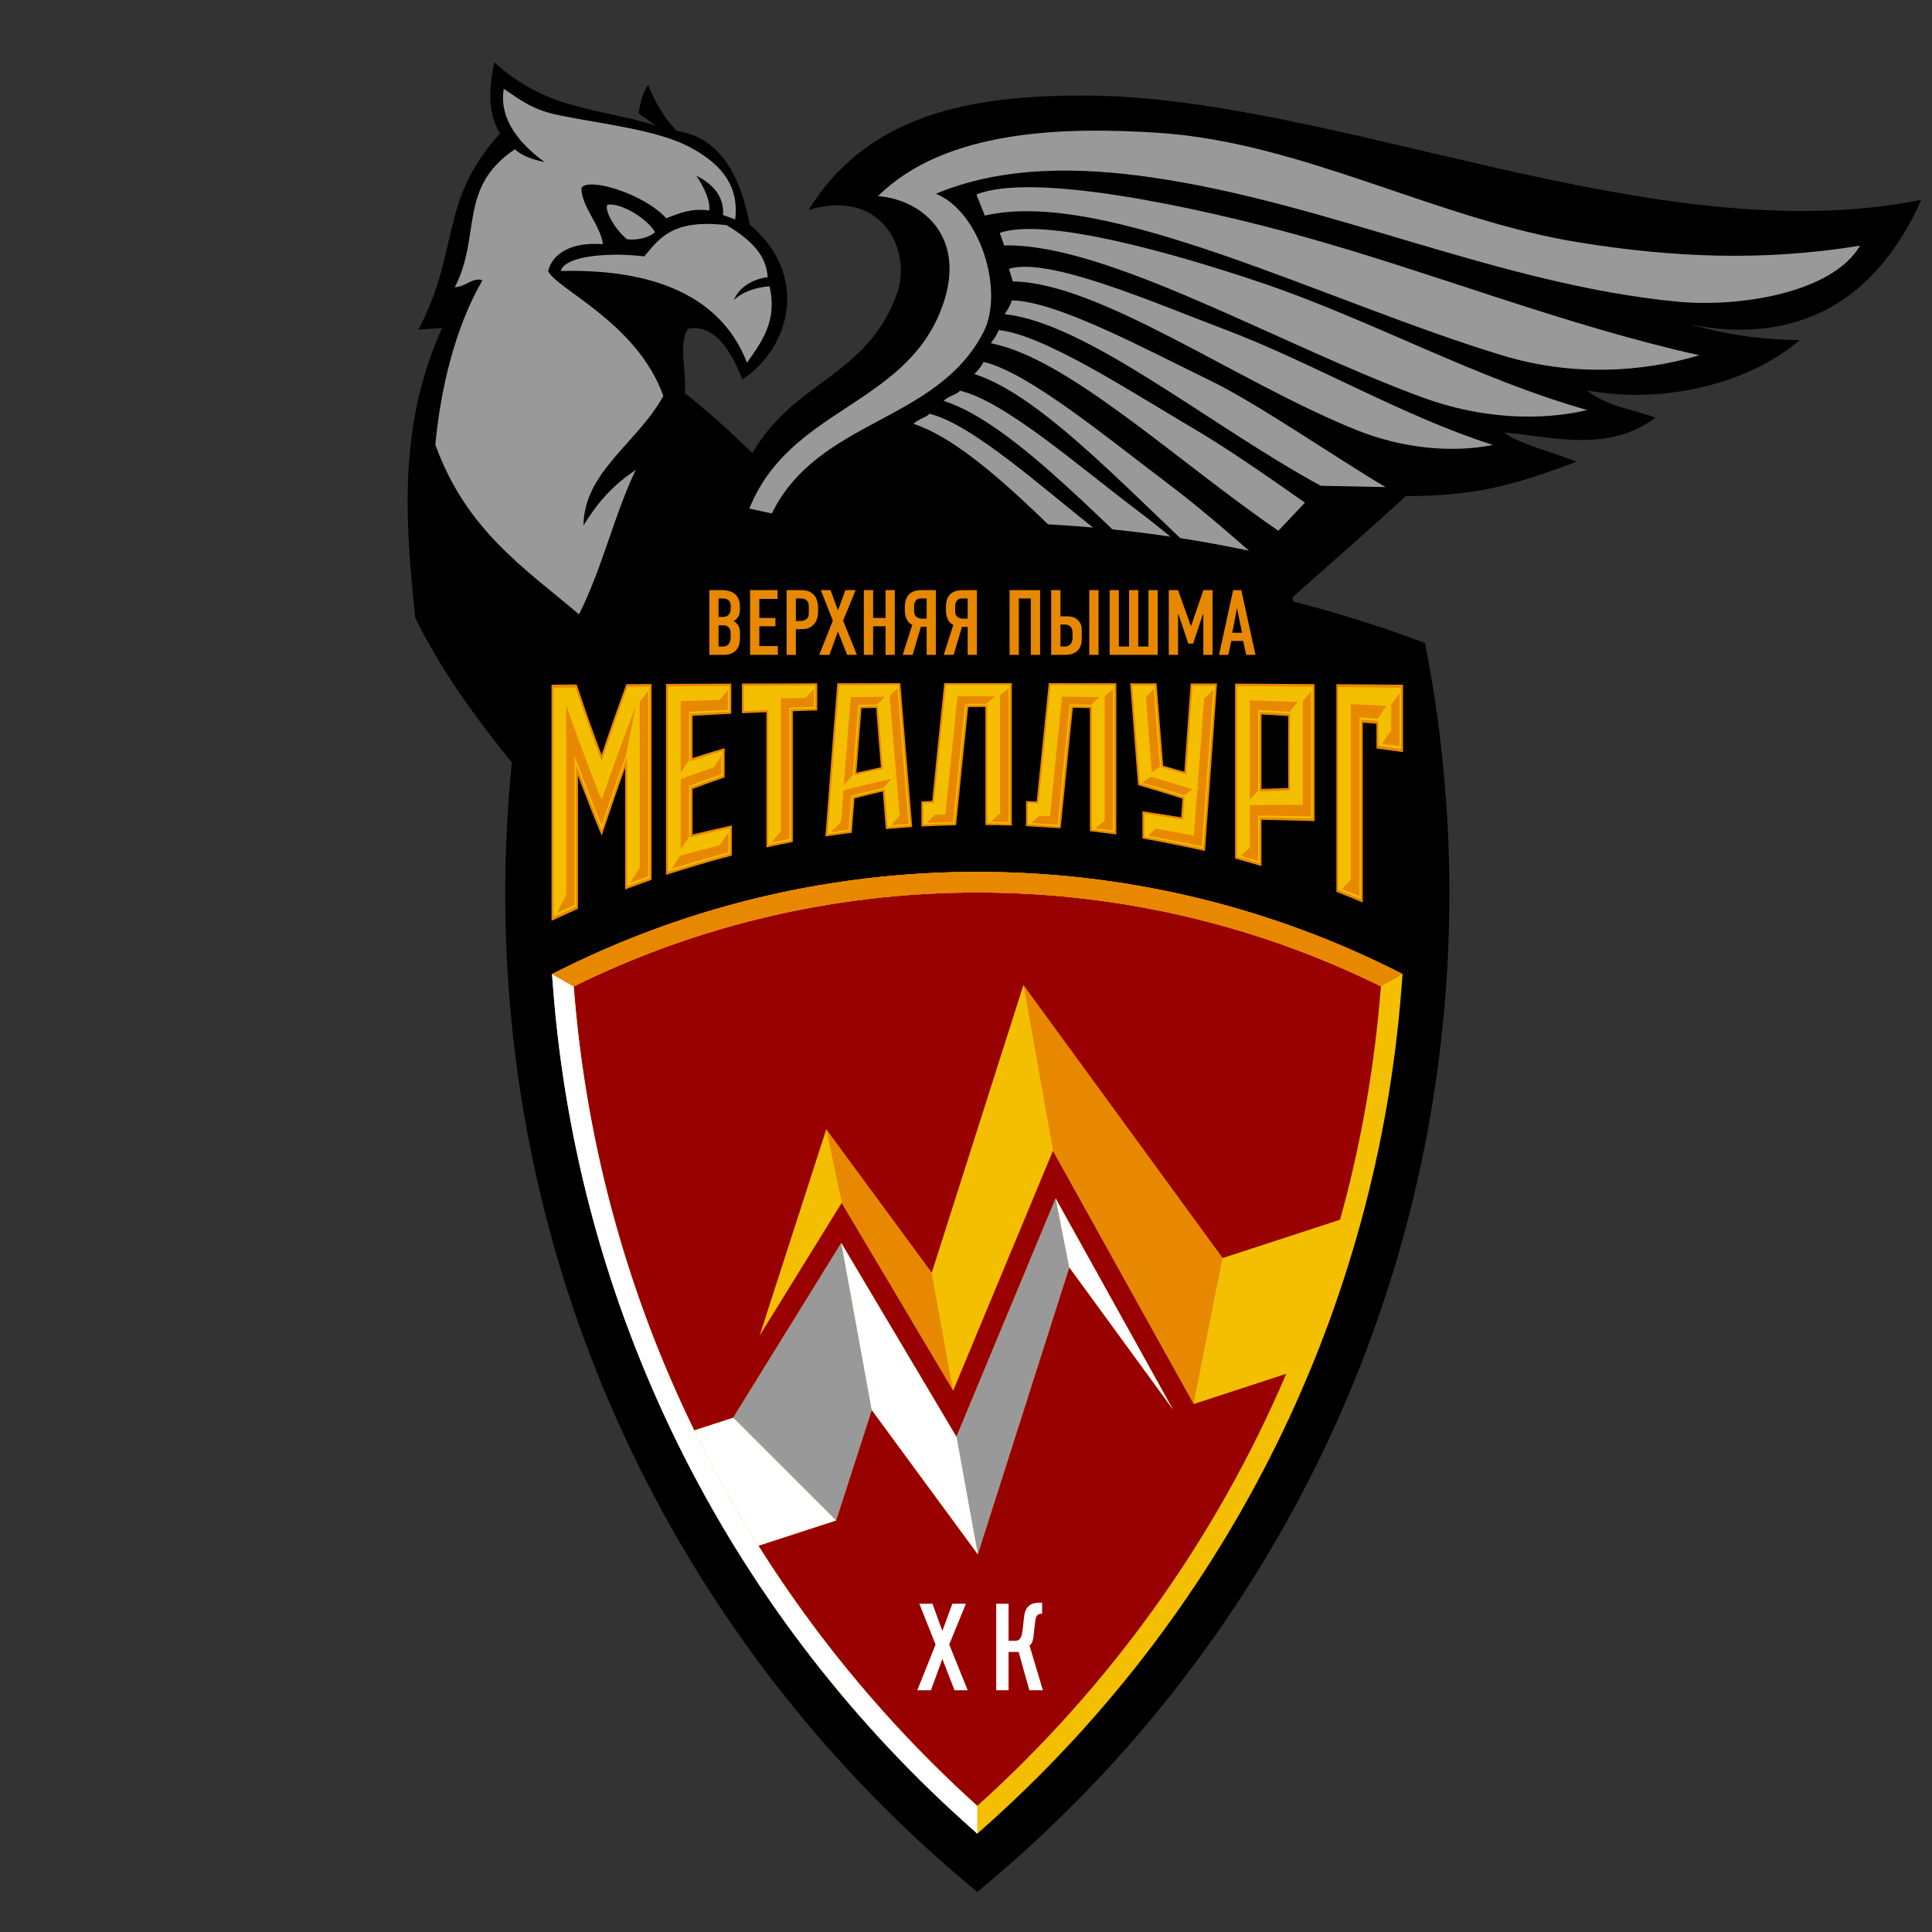 <?xml version="1.0" encoding="UTF-8"?>
<!DOCTYPE svg PUBLIC "-//W3C//DTD SVG 1.1//EN" "http://www.w3.org/Graphics/SVG/1.1/DTD/svg11.dtd">
<!-- Creator: CorelDRAW 2019 (64-Bit) -->
<svg xmlns="http://www.w3.org/2000/svg" xml:space="preserve" width="250px" height="250px" version="1.1" style="shape-rendering:geometricPrecision; text-rendering:geometricPrecision; image-rendering:optimizeQuality; fill-rule:evenodd; clip-rule:evenodd"
viewBox="0 0 250 250"
 xmlns:xlink="http://www.w3.org/1999/xlink"
 xmlns:xodm="http://www.corel.com/coreldraw/odm/2003">
 <rect x="0" y="0" width="250" height="250" fill="#333333" stroke="none"/>
 <defs>
  <style type="text/css">
   <![CDATA[
    .fil0 {fill:none}
    .fil8 {fill:#E88800}
    .fil1 {fill:black}
    .fil6 {fill:#990000}
    .fil7 {fill:#E88800;fill-rule:nonzero}
    .fil2 {fill:#999999;fill-rule:nonzero}
    .fil4 {fill:#E88800;fill-rule:nonzero}
    .fil3 {fill:#F4BF00;fill-rule:nonzero}
    .fil9 {fill:white;fill-rule:nonzero}
    .fil5 {fill:white;fill-rule:nonzero}
   ]]>
  </style>
 </defs>
 <g id="Layer_x0020_1">
  <rect class="fil0" width="250" height="250"/>
  <g id="_1026285040">
   <path class="fil1" d="M97.36 58.61c5.52,-9.45 14.65,-9.79 18.65,-20.42 2.12,-5.63 -1.79,-13.93 -11.38,-11.03 7.56,-12.18 20.55,-14.85 35.73,-14.8 32.3,0.08 73.92,20.47 108.26,13.49 -7.84,17.48 -21.23,17.84 -29.89,16.15 4.51,1.22 8.37,1.9 14.14,2.02 -6.35,5.49 -17.48,8.4 -27.56,6.49 3.18,2.31 5.2,2.18 8.91,3.55 -5.98,4.41 -12.62,2.62 -19.6,1.88 1.54,1.4 7.44,2.93 9.36,3.81 -8.33,3.13 -13.1,4.41 -22.07,4.45 -9.69,8.85 -14.01,12.34 -23.71,21.2l-49 -14.67c2.83,2.96 5.65,5.89 8.49,8.68 -8.4,18.2 -14.54,36.96 -22.94,55.16 -11.11,-18.97 -31.63,-35.31 -41.02,-54.64 -1.43,-13.4 -2.03,-25.24 3.47,-37.49 -1.02,0.07 -2.03,0.14 -3.05,0.21 5.49,-10.55 2.59,-16.55 10.55,-25.38 -1.7,-2.87 -1.39,-6.02 -0.75,-9.21 1.76,1.61 3.62,2.84 5.56,3.81 4.84,2.43 10.46,2.77 15.39,4.41 -0.75,-0.53 -1.5,-1.07 -2.25,-1.6 0.17,-1.4 0.51,-2.67 1.23,-3.69 0.81,2.03 1.85,4.03 3.69,5.96 4.45,0.6 7.95,4.09 9.43,12.1 7.58,6.32 5.55,15.69 -0.94,20.06 -1.33,-3.53 -3.66,-7.33 -7.04,-6.56 -1.3,2.08 -0.12,5.63 -0.42,8.29 2.94,2.33 5.86,4.97 8.76,7.77z"/>
   <path class="fil2" d="M96.97 65.81c5.1,-12.81 19.75,-13.26 24.69,-25.45 3.87,-9.52 -2.27,-14.55 -8.05,-14.98 8.68,-8.6 24.01,-9 36.33,-8.19 18.56,1.22 36,11.22 54.41,14.18 12,1.93 23.69,2.48 36.34,0.42 -3.56,6.09 -15.55,8.03 -23.68,7.24 -23.01,-2.21 -44.97,-12.73 -67.88,-16.06 -9.29,-1.36 -19.32,-1.54 -28.02,2.1 5.75,2.34 8.86,12.63 6.16,17.89 -6.05,11.78 -21.35,11.2 -27.4,23.48 -0.97,-0.21 -1.93,-0.42 -2.9,-0.63zm29.38 -40.64c7.25,-2.94 28.35,1.58 41.86,5.32 17.31,4.8 34.17,11.58 51.69,15.48 -7.45,2.21 -16.42,2.77 -25.46,0.03 -22.85,-6.92 -51.43,-21.75 -67.01,-18.1 -0.36,-0.91 -0.72,-1.82 -1.08,-2.73zm52.95 37.86l-8.39 -0.17c-14.44,-7.86 -30.29,-21.09 -40.9,-22.2 0.54,-0.8 0.74,-1.27 0.93,-1.79 5.86,0.09 17.54,6.44 25.74,10.41 6,2.9 16.74,10.32 22.62,13.75zm-10.44 2.01l-3.44 3.64c-13.27,-9.11 -27.25,-22.34 -37.22,-24.27 0.59,-0.74 0.82,-1.19 1.04,-1.7 5.84,0.6 17.08,7.96 25,12.62 4.96,2.93 9.78,6.32 14.62,9.71zm-6.49 6.88l-3.35 3.56c-11.77,-10.53 -23.68,-24.1 -32.93,-27.08 0.65,-0.67 0.92,-1.09 1.19,-1.57 5.75,1.32 16.25,10.02 23.7,15.63 3.89,2.93 7.65,6.17 11.39,9.46zm-3.59 3.81l-3.35 3.56c-11.89,-10.57 -23.97,-24.41 -33.32,-27.42 0.65,-0.68 1.82,-0.84 2.09,-1.32 5.75,1.32 15.36,9.76 22.81,15.38 4.02,3.03 7.9,6.39 11.77,9.8zm-3.89 4.12l-3.29 3.5c-11.87,-10.68 -24.03,-25.39 -33.38,-28.51 0.63,-0.67 1.76,-0.84 2.02,-1.31 5.55,1.31 14.83,9.76 22.02,15.38 4.32,3.37 8.48,7.15 12.63,10.94zm-24.34 -45.07c5.14,-1.57 18.55,4.3 27.69,7.75 11.72,4.42 23.05,11.24 34.95,15.05 -5.24,1.04 -11.64,0.5 -17.75,-1.97 -15.44,-6.24 -33.23,-19.07 -44.38,-19.19 -0.2,-0.65 -0.3,-0.99 -0.51,-1.64zm-1.18 -4.65c6.07,-2.08 22.93,2.76 33.93,6.48 14.09,4.77 27.8,12.41 42.1,16.45 -6.22,1.47 -13.85,1.09 -21.21,-1.59 -18.58,-6.79 -40.98,-20.04 -54.26,-19.71 -0.26,-0.77 -0.3,-0.86 -0.56,-1.63zm-70.52 7.04c1.38,-0.06 2.44,-1.36 3.57,-0.9 -3.65,6.36 -5.42,14.23 -6.09,21.27 3.99,11.04 11.5,15.95 18.59,21.95 3.03,-5.97 4.53,-12.83 7.35,-18.69 -2.96,2.01 -4.78,4 -6.77,7.19 0.1,-6.98 6.93,-10.61 10.34,-16.75 -3.39,-9.49 -13.85,-13.83 -14.91,-16.17 0.53,-2.23 2.99,-3.81 7.09,-3.47 -0.32,-2.48 -2.83,-4.92 -2.78,-7.3 0.95,-1.39 8.07,0.76 10.97,3.94 1.83,-0.7 3.29,-1.32 5.57,-1 0.15,-1.27 -0.68,-3.03 -1.68,-4.51 2.2,1.12 3.62,2.71 3.46,5.09 0.53,0.19 1.05,0.39 1.58,0.58 0.46,-4.01 -1.35,-6.96 -5.86,-9.35 -4.22,-2.25 -10.94,-2.92 -16.95,-4.14 -3.28,-0.66 -4.84,-1.85 -7.15,-3.43 -0.05,0.82 -1.07,4.86 5.29,9.49 -0.51,-0.12 -2.61,-0.48 -3.84,-1.66 -7.41,4.97 -4.33,11.21 -7.78,17.86zm13.71 -2.1c10.45,-0.27 20.42,2.34 24.1,11.87 1.92,-2.74 3.96,-5.41 2.91,-9.9 -1.77,0.17 -3.35,0.64 -4.59,1.76 0.59,-1.53 2.3,-2.67 4.36,-2.94 -0.2,-2.17 -1.1,-4.2 -5.31,-6.72 -6.94,-0.84 -8.7,1.67 -10.66,4.04 -4.13,-0.53 -10.23,-0.19 -10.81,1.89zm14.31 -2.34c1.06,-0.62 2.53,-1.14 3.99,-1.31 -0.22,-0.42 -0.73,-0.97 -1.68,-1.1 -1.25,0.54 -2.3,1.61 -2.31,2.41zm-8.3 -6.22c-0.34,0.82 1.01,3.15 2.54,4.44 1.26,0.19 2.9,-0.19 3.66,-0.92 -1.37,-2.16 -4.91,-3.9 -6.2,-3.52z"/>
   <path class="fil1" d="M126.46 224.1c28.17,-27.54 45.66,-65.95 45.66,-108.45 0,-15.1 -2.21,-29.69 -6.32,-43.45 -12.63,-3 -25.8,-4.59 -39.34,-4.59 -13.54,0 -26.7,1.59 -39.33,4.59 -4.11,13.76 -6.32,28.35 -6.32,43.45 0,42.5 17.49,80.91 45.65,108.45z"/>
   <path class="fil1" d="M184.4 83.21c-18.02,-6.78 -37.54,-10.5 -57.94,-10.5 -20.39,0 -39.91,3.72 -57.93,10.5 -2.07,10.49 -3.15,21.34 -3.15,32.44 0,52.04 23.79,98.52 61.08,129.16 37.3,-30.64 61.09,-77.12 61.09,-129.16 0,-11.1 -1.09,-21.95 -3.15,-32.44z"/>
   <path class="fil3" d="M124.67 235.67c-30.89,-27.85 -49.91,-66.32 -53.1,-107.83l-0.14 -1.8 1.63 -0.8c16.64,-8.21 34.85,-12.42 53.41,-12.42 18.55,0 36.76,4.21 53.4,12.41l1.62 0.81 -0.14 1.8c-3.18,41.51 -22.2,79.97 -53.09,107.83l-1.8 1.61 -1.79 -1.61z"/>
   <path class="fil4" d="M106.92 146.13l13.65 18.56 2.77 15.26 -14.43 -24.29 -1.99 -9.53zm25.51 -18.67l25.78 35.33 -3.75 18.89 -18.21 -32.76 -3.82 -21.46z"/>
   <path class="fil3" d="M166.44 177.77c2.75,-6.44 5.08,-13.1 6.97,-19.94l-15.2 4.96 -3.75 18.89 11.98 -3.91zm-45.87 -13.08l11.86 -37.23 3.82 21.46 -12.91 31.03 -2.77 -15.26zm-22.27 8.13l8.62 -26.69 1.99 9.53 -10.61 17.16z"/>
   <path class="fil2" d="M94.87 183.44l13.99 -22.63 3.95 21.67 -4.61 14.28 -13.33 -13.32zm28.89 2.45l12.84 -30.85 1.77 8.98 -11.84 37.13 -2.77 -15.26z"/>
   <path class="fil5" d="M89.83 185.08c2.51,5.15 5.29,10.14 8.32,14.95l10.05 -3.27 -13.33 -13.32 -5.04 1.64zm19.03 -24.27l14.9 25.08 2.77 15.26 -13.72 -18.67 -3.95 -21.67zm27.74 -5.77l15.27 27.48 -13.5 -18.5 -1.77 -8.98z"/>
   <path class="fil6" d="M126.46 233.68c17.09,-15.4 30.82,-34.44 39.98,-55.91l-11.98 3.91 -18.21 -32.76 -12.91 31.03 -14.43 -24.29 -10.61 17.16 8.62 -26.69 13.65 18.56 11.86 -37.23 25.78 35.33 15.2 -4.96c2.69,-9.72 4.48,-19.82 5.28,-30.2 -15.75,-7.76 -33.47,-12.14 -52.22,-12.14 -18.75,0 -36.48,4.38 -52.23,12.15 1.57,20.47 7.01,39.86 15.59,57.44l5.04 -1.64 13.99 -22.63 14.9 25.08 12.84 -30.85 15.27 27.48 -13.5 -18.5 -11.84 37.13 -13.72 -18.67 -4.61 14.28 -10.05 3.27c7.86,12.49 17.4,23.81 28.31,33.65z"/>
   <path class="fil5" d="M124.67 235.67c-30.89,-27.85 -49.91,-66.32 -53.1,-107.83l-0.14 -1.8 2.81 1.6c3.22,42.01 22.73,79.45 52.22,106.04l0 0 0 3.6 -1.79 -1.61z"/>
   <path class="fil7" d="M71.43 126.04l1.63 -0.8c16.64,-8.21 34.85,-12.42 53.41,-12.42 18.55,0 36.76,4.21 53.4,12.41l1.62 0.81 -2.8 1.59c-15.75,-7.76 -33.47,-12.14 -52.22,-12.14 -18.75,0 -36.48,4.38 -52.23,12.15l-2.81 -1.6z"/>
   <path class="fil4" d="M71.43 126.04l1.63 -0.8c16.64,-8.21 34.85,-12.42 53.41,-12.42 18.55,0 36.76,4.21 53.4,12.41l1.62 0.81 -2.8 1.59c-15.75,-7.76 -33.47,-12.14 -52.22,-12.14 -18.75,0 -36.48,4.38 -52.23,12.15l-2.81 -1.6z"/>
   <path class="fil4" d="M91.79 76.36l0 8.38 1.82 0c0.71,0 1.16,-0.19 1.42,-0.4 0.72,-0.54 0.72,-1.4 0.72,-1.74l0 -0.64c0,-0.41 0,-0.63 -0.24,-1.05 -0.11,-0.18 -0.25,-0.38 -0.58,-0.53 0.12,-0.07 0.3,-0.19 0.46,-0.38 0.31,-0.37 0.36,-0.75 0.36,-1.31 0,-0.49 -0.01,-1.38 -0.77,-1.92 -0.53,-0.37 -1.22,-0.41 -1.58,-0.41l-1.61 0zm1.19 1.08l0.57 0c0.39,0 0.63,0.13 0.77,0.27 0.13,0.15 0.23,0.36 0.23,0.58l0 0.51c0,0.27 -0.08,0.55 -0.23,0.72 -0.12,0.14 -0.36,0.31 -0.76,0.31l-0.58 0 0 -2.39zm0 3.47l0.61 0c0.27,0 0.45,0.06 0.64,0.21 0.26,0.23 0.32,0.52 0.32,0.93l0 0.39c0,0.14 -0.01,0.57 -0.21,0.85 -0.26,0.35 -0.64,0.37 -0.82,0.37l-0.54 0 0 -2.75zm4.08 3.83l3.59 0 0 -1.14 -2.39 0 0 -2.56 2.08 0 0 -1.08 -2.08 0 0 -2.46 2.36 0 0 -1.14 -3.56 0 0 8.38zm4.73 0l1.2 0 0 -3.32 0.7 0c0.52,0 1.16,-0.09 1.65,-0.66 0.47,-0.53 0.52,-1.23 0.52,-1.69l0 -0.24c0,-0.63 -0.06,-1.36 -0.61,-1.92 -0.53,-0.52 -1.16,-0.55 -1.68,-0.55l-1.78 0 0 8.38zm1.2 -7.3l0.42 0c0.32,0 0.65,-0.01 0.93,0.21 0.33,0.28 0.32,0.69 0.32,0.97l0 0.55c0,0.3 0.03,0.59 -0.23,0.87 -0.25,0.27 -0.57,0.31 -0.8,0.31l-0.64 0 0 -2.91zm3.22 -1.08l1.56 3.95 -1.76 4.43 1.32 0 1.1 -3.03 1.19 3.03 1.26 0 -1.78 -4.43 1.62 -3.95 -1.32 0 -0.97 2.63 -0.96 -2.63 -1.26 0zm5.57 0l0 8.38 1.2 0 0 -3.7 1.61 0 0 3.7 1.2 0 0 -8.38 -1.2 0 0 3.6 -1.61 0 0 -3.6 -1.2 0zm9.32 0l-1.51 0c-0.61,0 -1.49,-0.03 -2.05,0.66 -0.28,0.33 -0.45,0.84 -0.45,1.46l0 0.63c0,0.46 0.17,0.99 0.39,1.28 0.1,0.15 0.28,0.34 0.57,0.46l-1.24 3.89 1.28 0 1.07 -3.62 0.75 0 0 3.62 1.19 0 0 -8.38zm-1.19 1.08l0 2.61 -0.63 0c-0.26,0 -0.51,-0.06 -0.74,-0.28 -0.24,-0.23 -0.25,-0.43 -0.25,-0.75l0 -0.6c0,-0.32 0.12,-0.61 0.28,-0.77 0.23,-0.24 0.52,-0.21 0.77,-0.21l0.57 0zm6.5 -1.08l-1.5 0c-0.61,0 -1.5,-0.03 -2.06,0.66 -0.28,0.33 -0.44,0.84 -0.44,1.46l0 0.63c0,0.46 0.16,0.99 0.38,1.28 0.11,0.15 0.29,0.34 0.57,0.46l-1.24 3.89 1.28 0 1.08 -3.62 0.74 0 0 3.62 1.19 0 0 -8.38zm-1.19 1.08l0 2.61 -0.62 0c-0.27,0 -0.52,-0.06 -0.75,-0.28 -0.24,-0.23 -0.25,-0.43 -0.25,-0.75l0 -0.6c0,-0.32 0.12,-0.61 0.28,-0.77 0.24,-0.24 0.52,-0.21 0.78,-0.21l0.56 0zm5.42 -1.08l0 8.38 1.2 0 0 -7.3 1.55 0 0 7.3 1.2 0 0 -8.38 -3.95 0zm5.38 0l0 8.38 1.82 0c1.1,0 1.57,-0.46 1.8,-0.79 0.32,-0.48 0.34,-0.95 0.34,-1.35l0 -0.99c0,-0.31 0,-0.91 -0.51,-1.38 -0.54,-0.51 -1.2,-0.48 -1.66,-0.48l-0.59 0 0 -3.39 -1.2 0zm1.2 4.46l0.61 0c0.26,0 0.44,0.06 0.63,0.22 0.27,0.23 0.33,0.51 0.33,0.92l0 0.46c0,1.17 -0.72,1.24 -1.03,1.24l-0.54 0 0 -2.84zm3.73 -4.46l0 8.38 1.2 0 0 -8.38 -1.2 0zm2.64 8.38l6.22 0 0 -8.38 -1.2 0 0 7.3 -1.32 0 0 -7.3 -1.19 0 0 7.3 -1.32 0 0 -7.3 -1.19 0 0 8.38zm7.65 0l1.2 0 0 -5.24 0.06 0 1.26 3.78 0.63 0 1.26 -3.78 0.06 0 0 5.24 1.19 0 0 -8.38 -1.19 0 -1.57 4.62 -0.05 0 -1.65 -4.62 -1.2 0 0 8.38zm11.22 0l-1.84 -8.38 -1.05 0 -1.83 8.38 1.2 0 0.39 -1.8 1.53 0 0.4 1.8 1.2 0zm-1.74 -2.86l-1.27 0 0.62 -3.19 0.65 3.19z"/>
   <path class="fil8" d="M152.84 105.76c0.06,-0.8 0.11,-1.61 0.18,-2.41 -1.92,-0.62 -3.83,-1.2 -5.75,-1.76 -0.18,-2.21 -0.36,-4.41 -0.52,-6.61 -0.17,-2.19 -0.33,-4.38 -0.5,-6.56 1.13,0 2.27,0 3.41,0.01 0.13,1.76 0.29,3.53 0.42,5.3 0.14,1.78 0.29,3.57 0.43,5.35 0.91,0.26 1.83,0.52 2.75,0.79 0.14,-1.89 0.27,-3.79 0.4,-5.7 0.13,-1.9 0.27,-3.81 0.41,-5.73 1.13,0 2.27,0 3.41,0.01 -0.26,3.66 -0.53,7.3 -0.78,10.92 -0.26,3.61 -0.52,7.19 -0.78,10.75 -2.7,-0.6 -5.39,-1.15 -8.09,-1.62 0,-1.17 0,-2.34 0,-3.52 1.67,0.24 3.34,0.5 5.01,0.78zm-18.69 -2.04c0.26,-2.55 0.52,-5.09 0.78,-7.64 0.25,-2.56 0.52,-5.12 0.78,-7.68 2.92,0 5.83,0.01 8.74,0.01 0,3.27 0,6.53 0,9.79 0,3.26 0,6.52 0,9.78 -1.14,-0.15 -2.28,-0.29 -3.41,-0.43 0,-2.65 0,-5.3 0,-7.96 0,-2.65 0,-5.3 0,-7.96 -0.74,-0.01 -1.48,-0.03 -2.21,-0.04 -0.27,2.62 -0.55,5.23 -0.8,7.83 -0.25,2.59 -0.53,5.18 -0.79,7.76 -1.49,-0.1 -2.99,-0.2 -4.47,-0.28 0,-1.08 0,-2.16 0,-3.24 0.45,0.01 0.92,0.03 1.38,0.06zm29.08 2.36c0,2 0,3.99 0,5.99 -1.14,-0.34 -2.28,-0.67 -3.41,-0.97 0,-3.77 0,-7.54 0,-11.31 0,-3.77 0,-7.55 0,-11.33 3.42,0.02 6.85,0.04 10.28,0.06 0,0.19 0,0.39 0,0.59 0,2.77 0,5.55 0,8.32 0,2.77 0,5.55 0,8.32 0,0.17 0,0.34 0,0.5 -2.29,-0.07 -4.58,-0.12 -6.87,-0.17zm-48.99 -3.67c-1.23,0.29 -2.46,0.59 -3.67,0.9 -0.13,1.49 -0.24,2.97 -0.35,4.45 -1.14,0.15 -2.28,0.31 -3.41,0.48 0.26,-3.33 0.51,-6.66 0.76,-9.97 0.26,-3.29 0.51,-6.58 0.78,-9.86 2.71,0 5.43,-0.01 8.15,-0.01 0.26,3.12 0.51,6.23 0.77,9.34 0.25,3.1 0.51,6.2 0.77,9.28 -1.14,0.08 -2.28,0.17 -3.41,0.27 -0.06,-0.81 -0.14,-1.62 -0.2,-2.43 -0.05,-0.82 -0.13,-1.63 -0.19,-2.45zm6.39 1.23c0.25,-2.54 0.52,-5.09 0.77,-7.63 0.26,-2.55 0.52,-5.08 0.79,-7.62 2.91,0 5.82,0 8.74,0 0,3.08 0,6.15 0,9.22 0,3.07 0,6.14 0,9.21 -1.14,-0.04 -2.28,-0.05 -3.42,-0.06 0,-2.55 0,-5.09 0,-7.64 0,-2.54 0,-5.09 0,-7.64 -0.75,0 -1.49,0.01 -2.22,0.01 -0.27,2.54 -0.54,5.1 -0.8,7.64 -0.25,2.55 -0.52,5.1 -0.77,7.65 -1.5,0.04 -2.99,0.1 -4.49,0.17 0,-1.09 0,-2.17 0,-3.25 0.46,-0.03 0.93,-0.04 1.4,-0.06zm-42.78 -5.96c0.53,-1.59 1.06,-3.15 1.6,-4.68 0.53,-1.51 1.07,-3 1.61,-4.47 1.08,-0.01 2.16,-0.02 3.25,-0.02 0,4.22 0,8.45 0,12.67 0,4.23 0,8.45 0,12.67 -1.14,0.41 -2.28,0.82 -3.42,1.25 0,-2.62 0,-5.25 0,-7.87 0,-2.63 0,-5.25 0,-7.88 -0.51,1.42 -1.02,2.85 -1.52,4.3 -0.5,1.47 -1.01,2.96 -1.51,4.47 -0.52,-1.23 -1.03,-2.5 -1.54,-3.78 -0.51,-1.3 -1.02,-2.63 -1.53,-3.97 0,2.87 0,5.74 0,8.61 0,2.87 0,5.74 0,8.61 -1.14,0.51 -2.28,1.03 -3.42,1.56 0,-5.09 0,-10.19 0,-15.28 0,-5.08 0,-10.18 0,-15.27 1.08,-0.01 2.16,-0.02 3.25,-0.03 0.53,1.58 1.07,3.14 1.6,4.67 0.53,1.5 1.09,2.98 1.63,4.44zm11.76 -5.05c0,1.82 0,3.64 0,5.46 1.38,-0.45 2.77,-0.88 4.16,-1.29 0,1.27 0,2.53 0,3.8 -1.39,0.47 -2.78,0.97 -4.16,1.49 0,1.96 0,3.93 0,5.89 1.69,-0.41 3.39,-0.8 5.09,-1.17 0,1.3 0,2.6 0,3.9 -2.85,0.76 -5.68,1.6 -8.52,2.5 0,-4.11 0,-8.23 0,-12.35 0,-4.12 0,-8.24 0,-12.36 2.82,-0.01 5.63,-0.03 8.44,-0.04 0,1.3 0,2.6 0,3.9 -1.67,0.09 -3.34,0.17 -5.01,0.27zm12.98 -0.6c0,2.82 0,5.64 0,8.46 0,2.82 0,5.64 0,8.46 -1.14,0.23 -2.28,0.46 -3.42,0.7 0,-2.91 0,-5.83 0,-8.74 0,-2.92 0,-5.84 0,-8.75 -1.06,0.04 -2.11,0.09 -3.16,0.13 0,-1.27 0,-2.56 0,-3.84 3.25,-0.01 6.49,-0.02 9.74,-0.03 0,1.17 0,2.34 0,3.5 -1.06,0.04 -2.11,0.07 -3.16,0.11zm75.53 1.62c-0.6,-0.05 -1.19,-0.1 -1.78,-0.14 0,3.88 0,7.76 0,11.64 0,3.88 0,7.76 0,11.64 -1.14,-0.49 -2.28,-0.94 -3.41,-1.39 0,-4.47 0,-8.96 0,-13.43 0,-4.47 0,-8.96 0,-13.44 2.87,0.02 5.74,0.04 8.62,0.07 0,1.45 0,2.9 0,4.36 0,1.45 0,2.91 0,4.36 -1.15,-0.16 -2.29,-0.32 -3.43,-0.47 0,-1.07 0,-2.13 0,-3.2zm-14.89 -1.2c0,1.61 0,3.22 0,4.83 0,1.6 0,3.21 0,4.81 1.16,-0.04 2.31,-0.08 3.47,-0.12 -0.01,-1.56 -0.01,-3.11 -0.01,-4.66 0,-1.55 0,-3.1 0.01,-4.66 -1.16,-0.07 -2.31,-0.13 -3.47,-0.2zm-49.24 6.83c-0.11,-1.27 -0.21,-2.55 -0.31,-3.83 -0.1,-1.28 -0.2,-2.56 -0.3,-3.85 -0.64,0.02 -1.27,0.03 -1.91,0.04 -0.11,1.39 -0.23,2.78 -0.33,4.17 -0.1,1.39 -0.22,2.79 -0.32,4.18 1.05,-0.24 2.11,-0.48 3.17,-0.71z"/>
   <path class="fil3" d="M153.07 106.07c0.07,-0.97 0.14,-1.94 0.21,-2.91 -1.93,-0.63 -3.86,-1.21 -5.79,-1.77 -0.17,-2.13 -0.34,-4.26 -0.5,-6.38 -0.15,-2.11 -0.32,-4.23 -0.47,-6.33 0.96,0 1.93,0.01 2.91,0.01 0.14,1.76 0.29,3.52 0.43,5.28 0.15,1.77 0.29,3.54 0.43,5.32 1.07,0.3 2.13,0.61 3.21,0.92 0.13,-1.9 0.26,-3.81 0.39,-5.72 0.14,-1.92 0.27,-3.85 0.41,-5.78 0.97,0.01 1.94,0.02 2.92,0.03 -0.26,3.55 -0.51,7.09 -0.77,10.61 -0.25,3.49 -0.51,6.98 -0.76,10.43 -2.54,-0.55 -5.08,-1.06 -7.6,-1.5 0,-1 0,-2 0,-3 1.66,0.24 3.32,0.51 4.98,0.79zm-18.7 -2.1c0.26,-2.54 0.52,-5.09 0.78,-7.64 0.25,-2.56 0.52,-5.12 0.79,-7.69 2.75,0.01 5.51,0.02 8.27,0.03 0,3.17 0,6.34 0,9.51 0,3.17 0,6.34 0,9.51 -0.97,-0.12 -1.95,-0.24 -2.92,-0.35 0,-2.66 0,-5.32 0,-7.98 0,-2.65 0,-5.32 0,-7.97 -0.9,-0.02 -1.8,-0.03 -2.7,-0.05 -0.26,2.62 -0.54,5.22 -0.79,7.82 -0.26,2.59 -0.52,5.18 -0.78,7.76 -1.34,-0.09 -2.68,-0.18 -4.01,-0.26 0,-0.92 0,-1.83 0,-2.76 0.46,0.02 0.91,0.04 1.36,0.07zm28.62 1.8c0,1.97 0,3.95 0,5.92 -0.98,-0.29 -1.95,-0.57 -2.93,-0.82 0,-3.69 0,-7.37 0,-11.05 0,-3.69 0,-7.37 0,-11.06 3.26,0.03 6.53,0.06 9.8,0.09 0,0.09 0,0.17 0,0.26 0,2.76 0,5.52 0,8.29 0,2.76 0,5.53 0,8.29 0,0.07 0,0.14 0,0.21 -2.3,-0.05 -4.59,-0.1 -6.87,-0.13zm-48.52 -3.65c-1.39,0.31 -2.76,0.65 -4.14,1 -0.12,1.47 -0.23,2.94 -0.34,4.41 -0.97,0.13 -1.95,0.27 -2.91,0.41 0.24,-3.24 0.49,-6.47 0.74,-9.69 0.24,-3.2 0.51,-6.4 0.76,-9.58 2.56,-0.01 5.12,-0.02 7.69,-0.03 0.25,3.04 0.5,6.08 0.74,9.11 0.25,3.02 0.51,6.04 0.77,9.05 -0.98,0.06 -1.95,0.14 -2.92,0.22 -0.06,-0.82 -0.13,-1.63 -0.19,-2.45 -0.07,-0.82 -0.14,-1.64 -0.2,-2.45zm6.38 1.76c0.25,-2.55 0.52,-5.09 0.77,-7.64 0.26,-2.53 0.52,-5.07 0.79,-7.61 2.75,0 5.51,0 8.26,0 0,3 0,5.98 0,8.98 0,2.98 0,5.98 0,8.96 -0.97,-0.03 -1.95,-0.04 -2.91,-0.05 0,-2.54 0,-5.09 0,-7.64 0,-2.54 0,-5.09 0,-7.63 -0.9,0 -1.79,0 -2.69,0 -0.27,2.55 -0.55,5.1 -0.8,7.65 -0.25,2.54 -0.52,5.09 -0.78,7.64 -1.34,0.04 -2.68,0.09 -4.01,0.15 0,-0.92 0,-1.84 0,-2.76 0.46,-0.02 0.91,-0.04 1.37,-0.05zm-43 -5.42c0.56,-1.66 1.12,-3.3 1.67,-4.9 0.55,-1.59 1.12,-3.15 1.69,-4.68 0.94,-0.01 1.89,-0.03 2.85,-0.04 0,4.13 0,8.26 0,12.39 0,4.12 0,8.25 0,12.38 -0.98,0.34 -1.95,0.69 -2.92,1.04 0,-2.78 0,-5.57 0,-8.35 0,-2.79 0,-5.58 0,-8.37 -0.55,1.52 -1.11,3.06 -1.65,4.62 -0.54,1.57 -1.1,3.18 -1.64,4.81 -0.55,-1.34 -1.12,-2.71 -1.66,-4.11 -0.55,-1.42 -1.11,-2.86 -1.65,-4.33 0,3.06 0,6.13 0,9.19 0,3.07 0,6.14 0,9.2 -0.98,0.45 -1.95,0.89 -2.91,1.32 0,-4.94 0,-9.88 0,-14.82 0,-4.93 0,-9.88 0,-14.82 0.94,-0.01 1.89,-0.02 2.84,-0.04 0.56,1.66 1.13,3.29 1.69,4.88 0.55,1.57 1.13,3.12 1.69,4.63zm11.5 -6.13c0,1.03 0,2.06 0,3.08 0,1.02 0,2.05 0,3.08 1.39,-0.46 2.78,-0.9 4.18,-1.32 0,1.07 0,2.14 0,3.21 -1.4,0.48 -2.79,0.98 -4.18,1.49 0,1.08 0,2.16 0,3.24 0,1.08 0,2.17 0,3.25 1.7,-0.42 3.4,-0.83 5.11,-1.21 0,1.11 0,2.22 0,3.33 -2.68,0.71 -5.35,1.49 -8.02,2.33 0,-4 0,-7.99 0,-11.99 0,-4 0,-8 0,-12 2.65,-0.02 5.29,-0.05 7.94,-0.07 0,1.11 0,2.22 0,3.33 -1.68,0.08 -3.36,0.16 -5.03,0.25zm12.98 -0.56c0,2.82 0,5.65 0,8.48 0,2.83 0,5.65 0,8.48 -0.97,0.2 -1.94,0.39 -2.91,0.59 0,-2.91 0,-5.82 0,-8.73 0,-2.9 0,-5.81 0,-8.72 -1.06,0.04 -2.11,0.09 -3.17,0.13 0,-1.09 0,-2.17 0,-3.26 3.08,-0.02 6.16,-0.04 9.25,-0.06 0,1 0,1.99 0,2.99 -1.06,0.03 -2.11,0.06 -3.17,0.1zm76.05 1.52c-0.77,-0.06 -1.53,-0.12 -2.29,-0.17 0,3.87 0,7.73 0,11.6 0,3.86 0,7.73 0,11.6 -0.97,-0.41 -1.94,-0.8 -2.92,-1.18 0,-4.37 0,-8.75 0,-13.12 0,-4.38 0,-8.75 0,-13.13 2.7,0.03 5.41,0.06 8.12,0.1 0,1.32 0,2.64 0,3.95 0,1.32 0,2.63 0,3.95 -0.97,-0.13 -1.95,-0.26 -2.91,-0.39 0,-1.06 0,-2.14 0,-3.21zm-15.39 -1.16c0,1.72 0,3.43 0,5.14 0,1.72 0,3.43 0,5.14 1.32,-0.04 2.64,-0.08 3.95,-0.13 -0.01,-1.65 -0.01,-3.31 -0.01,-4.97 0,-1.65 0,-3.31 0.01,-4.97 -1.31,-0.07 -2.63,-0.14 -3.95,-0.21zm-48.73 7.35c-0.12,-1.35 -0.24,-2.7 -0.34,-4.06 -0.1,-1.35 -0.22,-2.71 -0.32,-4.07 -0.78,0.02 -1.57,0.03 -2.36,0.05 -0.12,1.48 -0.24,2.96 -0.35,4.45 -0.11,1.48 -0.24,2.97 -0.35,4.46 1.23,-0.29 2.47,-0.57 3.72,-0.83z"/>
   <path class="fil4" d="M147.76 101.27c1.81,0.53 3.64,1.07 5.47,1.66 0.35,-0.26 0.71,-0.53 1.07,-0.8 -1.79,-0.56 -3.59,-1.11 -5.37,-1.62 -0.07,0.04 -0.13,0.09 -0.2,0.13 0,0 0,0 0,0 -0.33,0.21 -0.65,0.42 -0.97,0.63zm2.34 -2.04c-0.14,-1.69 -0.28,-3.37 -0.42,-5.06 -0.13,-1.67 -0.26,-3.35 -0.39,-5.02 -0.34,0.34 -0.67,0.69 -1,1.02 0.12,1.63 0.24,3.25 0.36,4.88 0.13,1.62 0.26,3.26 0.39,4.9 0.36,-0.24 0.71,-0.48 1.06,-0.72zm-1.57 8.93c2.33,0.4 4.65,0.87 6.99,1.37 0.25,-3.33 0.49,-6.69 0.73,-10.05 0.25,-3.39 0.49,-6.8 0.75,-10.22 -0.4,0.37 -0.79,0.73 -1.18,1.1 -0.14,1.94 -0.29,3.88 -0.43,5.81 -0.14,1.92 -0.29,3.84 -0.43,5.76 0.07,0.02 0.15,0.05 0.24,0.08 -0.09,0.06 -0.18,0.13 -0.26,0.19 -0.08,1 -0.17,1.99 -0.24,2.97 -0.06,0.99 -0.15,1.97 -0.22,2.96 -1.64,-0.32 -3.28,-0.64 -4.91,-0.91 -0.35,0.31 -0.69,0.63 -1.04,0.94zm-67.64 -10.09c-0.51,1.41 -1.04,2.83 -1.53,4.27 -0.5,1.46 -1.01,2.95 -1.51,4.45 -0.59,-1.43 -1.18,-2.88 -1.75,-4.36 -0.58,-1.51 -1.16,-3.05 -1.74,-4.61 0,3.21 0,6.43 0,9.64 0,3.22 0,6.43 0,9.65 -0.77,0.34 -1.55,0.69 -2.32,1.04 0.41,-0.79 0.82,-1.57 1.23,-2.35 0,-4.07 0,-8.15 0,-12.23 0,-4.07 0,-8.15 0,-12.23 0.01,0 0.02,0 0.03,0 0.75,2.15 1.51,4.25 2.27,6.29 0.74,2.01 1.52,3.97 2.28,5.87 0.73,-2.1 1.46,-4.17 2.2,-6.19 0.72,-1.99 1.46,-3.93 2.2,-5.84 -0.41,2.02 -0.82,4.06 -1.22,6.12 -0.05,0.16 -0.1,0.32 -0.14,0.48zm0.64 16.17c0.78,-0.27 1.56,-0.54 2.35,-0.82 0,-4 0,-8 0,-12 0,-4.01 0,-8.01 0,-12.02 -0.37,0.46 -0.73,0.92 -1.1,1.39 0,3.57 0,7.15 0,10.72 0,3.58 0,7.16 0,10.73 -0.42,0.67 -0.84,1.34 -1.25,2zm12.74 -6.51c0,0.86 0,1.72 0,2.58 -2.45,0.64 -4.9,1.35 -7.33,2.1 0.34,-0.56 0.68,-1.11 1.03,-1.66 1.71,-0.48 3.43,-0.95 5.15,-1.38 0.37,-0.55 0.76,-1.1 1.15,-1.64zm-0.93 -9.94c0,0.81 0,1.62 0,2.43 -1.4,0.47 -2.78,0.97 -4.17,1.48 0,1.1 0,2.2 0,3.3 0,1.09 0,2.19 0,3.29 -0.36,0.53 -0.73,1.08 -1.09,1.63 0,-1.51 0,-3.03 0,-4.55 0,-1.52 0,-3.04 0,-4.56 1.43,-0.52 2.86,-1.03 4.3,-1.51 0.32,-0.51 0.64,-1.01 0.96,-1.51zm0.85 -8.51c0,0.87 0,1.73 0,2.59 -1.67,0.07 -3.34,0.15 -5.02,0.23 0,1.04 0,2.09 0,3.12 0,1.04 0,2.08 0,3.12 -0.36,0.55 -0.73,1.1 -1.09,1.67 0,-1.55 0,-3.1 0,-4.64 0,-1.54 0,-3.09 0,-4.64 1.68,-0.05 3.36,-0.11 5.05,-0.16 0.35,-0.43 0.71,-0.86 1.06,-1.29zm11.13 -0.12c0,0.77 0,1.54 0,2.32 -1.06,0.03 -2.11,0.06 -3.16,0.09 0,2.83 0,5.67 0,8.5 0,2.83 0,5.66 0,8.49 -0.79,0.16 -1.56,0.32 -2.34,0.47 0.39,-0.48 0.79,-0.96 1.19,-1.43 0.01,-0.02 0.03,-0.05 0.05,-0.08 0,-2.86 0,-5.71 0,-8.57 0,-2.86 0,-5.72 0,-8.58 1.06,-0.02 2.13,-0.04 3.19,-0.07 0.36,-0.38 0.71,-0.76 1.07,-1.14zm9.02 12.79c-1.39,0.32 -2.79,0.67 -4.18,1.02 -0.11,1.46 -0.23,2.93 -0.34,4.4 -0.76,0.09 -1.51,0.2 -2.27,0.31 0.4,-0.43 0.81,-0.87 1.22,-1.3 0.01,-0.02 0.03,-0.04 0.06,-0.06 0.1,-1.35 0.2,-2.7 0.31,-4.05 2.06,-0.53 4.12,-1.03 6.18,-1.49 -0.33,0.39 -0.65,0.78 -0.98,1.17zm-0.83 -10.78c-0.82,0.01 -1.63,0.03 -2.43,0.04 -0.13,1.51 -0.26,3.01 -0.37,4.51 -0.11,1.51 -0.23,3.02 -0.34,4.53 -0.4,0.44 -0.79,0.89 -1.18,1.33 0.15,-1.9 0.3,-3.8 0.45,-5.7 0.14,-1.89 0.29,-3.78 0.45,-5.67 1.46,-0.02 2.92,-0.04 4.4,-0.05 -0.33,0.33 -0.66,0.67 -0.98,1.01zm2.62 -2.1c0.23,2.94 0.48,5.87 0.72,8.8 0.23,2.93 0.48,5.84 0.73,8.76 -0.77,0.05 -1.53,0.1 -2.28,0.17 0.36,-0.42 0.74,-0.83 1.12,-1.24 -0.23,-2.58 -0.45,-5.16 -0.66,-7.74 -0.21,-2.58 -0.43,-5.18 -0.64,-7.78 0.33,-0.32 0.66,-0.65 1.01,-0.97zm11.53 2c-0.92,0 -1.84,0 -2.76,0 -0.26,2.55 -0.54,5.1 -0.8,7.65 -0.25,2.54 -0.52,5.1 -0.77,7.65 -1.14,0.03 -2.27,0.07 -3.4,0.12 0.34,-0.36 0.68,-0.7 1.04,-1.06 0.45,-0.01 0.91,-0.03 1.36,-0.04 0.26,-2.56 0.52,-5.11 0.78,-7.66 0.25,-2.54 0.53,-5.08 0.79,-7.63 1.61,0 3.23,0 4.85,0 -0.37,0.33 -0.74,0.65 -1.09,0.97zm2.84 -2.01c0,2.89 0,5.78 0,8.66 0,2.89 0,5.78 0,8.67 -0.77,-0.03 -1.53,-0.04 -2.29,-0.04 0.38,-0.36 0.76,-0.7 1.13,-1.05 0.02,-0.02 0.04,-0.04 0.06,-0.06 0,-2.53 0,-5.08 0,-7.61 0,-2.54 0,-5.09 0,-7.63 0.37,-0.31 0.73,-0.63 1.1,-0.94zm10.69 2.14c-0.92,-0.02 -1.84,-0.03 -2.76,-0.05 -0.27,2.62 -0.54,5.22 -0.8,7.82 -0.25,2.59 -0.52,5.17 -0.77,7.75 -1.15,-0.07 -2.28,-0.15 -3.41,-0.22 0.35,-0.32 0.69,-0.64 1.05,-0.95 0.45,0.02 0.9,0.05 1.37,0.08 0.25,-2.57 0.52,-5.14 0.77,-7.72 0.26,-2.58 0.53,-5.17 0.79,-7.76 1.61,0.02 3.23,0.03 4.84,0.05 -0.36,0.34 -0.73,0.67 -1.08,1zm2.83 -2.08c0,3.06 0,6.12 0,9.17 0,3.07 0,6.12 0,9.18 -0.76,-0.09 -1.53,-0.18 -2.28,-0.27 0.38,-0.32 0.75,-0.65 1.14,-0.98 0.01,-0.02 0.04,-0.04 0.06,-0.05 0,-2.68 0,-5.36 0,-8.03 0,-2.68 0,-5.36 0,-8.04 0.35,-0.32 0.72,-0.65 1.08,-0.98zm25.65 0.32c0,2.7 0,5.41 0,8.11 0,2.69 0,5.4 0,8.1 -2.29,-0.05 -4.59,-0.09 -6.87,-0.12 0,1.96 0,3.92 0,5.87 -0.75,-0.22 -1.51,-0.43 -2.25,-0.63 -0.01,0 -0.02,-0.01 -0.02,-0.01 0.38,-0.34 0.75,-0.68 1.13,-1.02 0.01,-0.02 0.03,-0.03 0.06,-0.05 0,-1.83 0,-3.67 0,-5.51 2.28,-0.01 4.57,-0.01 6.86,-0.03 0,-2.23 0,-4.47 0,-6.71 0,-2.24 0,-4.48 0,-6.72 0.36,-0.42 0.72,-0.85 1.09,-1.28zm-2.8 2.66c-1.37,-0.07 -2.72,-0.14 -4.07,-0.21 0,1.75 0,3.49 0,5.23 0,1.74 0,3.48 0,5.23 -0.36,0.37 -0.73,0.74 -1.08,1.11 0,-2.14 0,-4.28 0,-6.42 0,-2.14 0,-4.28 0,-6.42 2.07,0.07 4.14,0.14 6.21,0.21 -0.35,0.43 -0.71,0.85 -1.06,1.27zm11.43 0.9c-0.8,-0.06 -1.6,-0.12 -2.39,-0.17 0,3.85 0,7.71 0,11.57 0,3.85 0,7.71 0,11.56 -0.77,-0.32 -1.53,-0.61 -2.29,-0.91 0.38,-0.38 0.76,-0.76 1.13,-1.15 0.02,-0.02 0.04,-0.04 0.06,-0.06 0,-3.79 0,-7.58 0,-11.36 0,-3.79 0,-7.58 0,-11.37 1.53,0.07 3.06,0.14 4.59,0.22 -0.37,0.56 -0.73,1.12 -1.1,1.67zm2.81 -3.31c0,2.3 0,4.59 0,6.88 -0.76,-0.1 -1.53,-0.2 -2.29,-0.29 0.38,-0.55 0.75,-1.1 1.14,-1.67 0.01,-0.02 0.03,-0.05 0.06,-0.08 0,-1.11 0,-2.22 0,-3.33 0.36,-0.49 0.73,-1 1.09,-1.51z"/>
   <path class="fil9" d="M118.96 207.52l2.1 5.28 -2.36 5.92 1.76 0 1.48 -4.05 1.58 4.05 1.7 0 -2.39 -5.92 2.16 -5.28 -1.76 0 -1.29 3.52 -1.28 -3.52 -1.7 0zm9.95 0l0 11.2 1.6 0 0 -4.96 1.3 0 1.39 4.96 1.75 0 -1.73 -5.79c0.16,-0.11 0.25,-0.24 0.35,-0.46 0.14,-0.37 0.18,-0.77 0.22,-1.2l0.12 -1.08c0.08,-0.72 0.14,-1.02 0.32,-1.18 0.11,-0.1 0.28,-0.18 0.41,-0.18l0.21 0 0 -1.44 -0.24 0c-0.42,0 -1.02,0.02 -1.49,0.42 -0.48,0.41 -0.57,1.09 -0.64,1.69l-0.11 1.01c-0.08,0.79 -0.14,1.19 -0.35,1.48 -0.16,0.24 -0.37,0.33 -0.59,0.33l-0.92 0 0 -4.8 -1.6 0z"/>
  </g>
 </g>
</svg>
